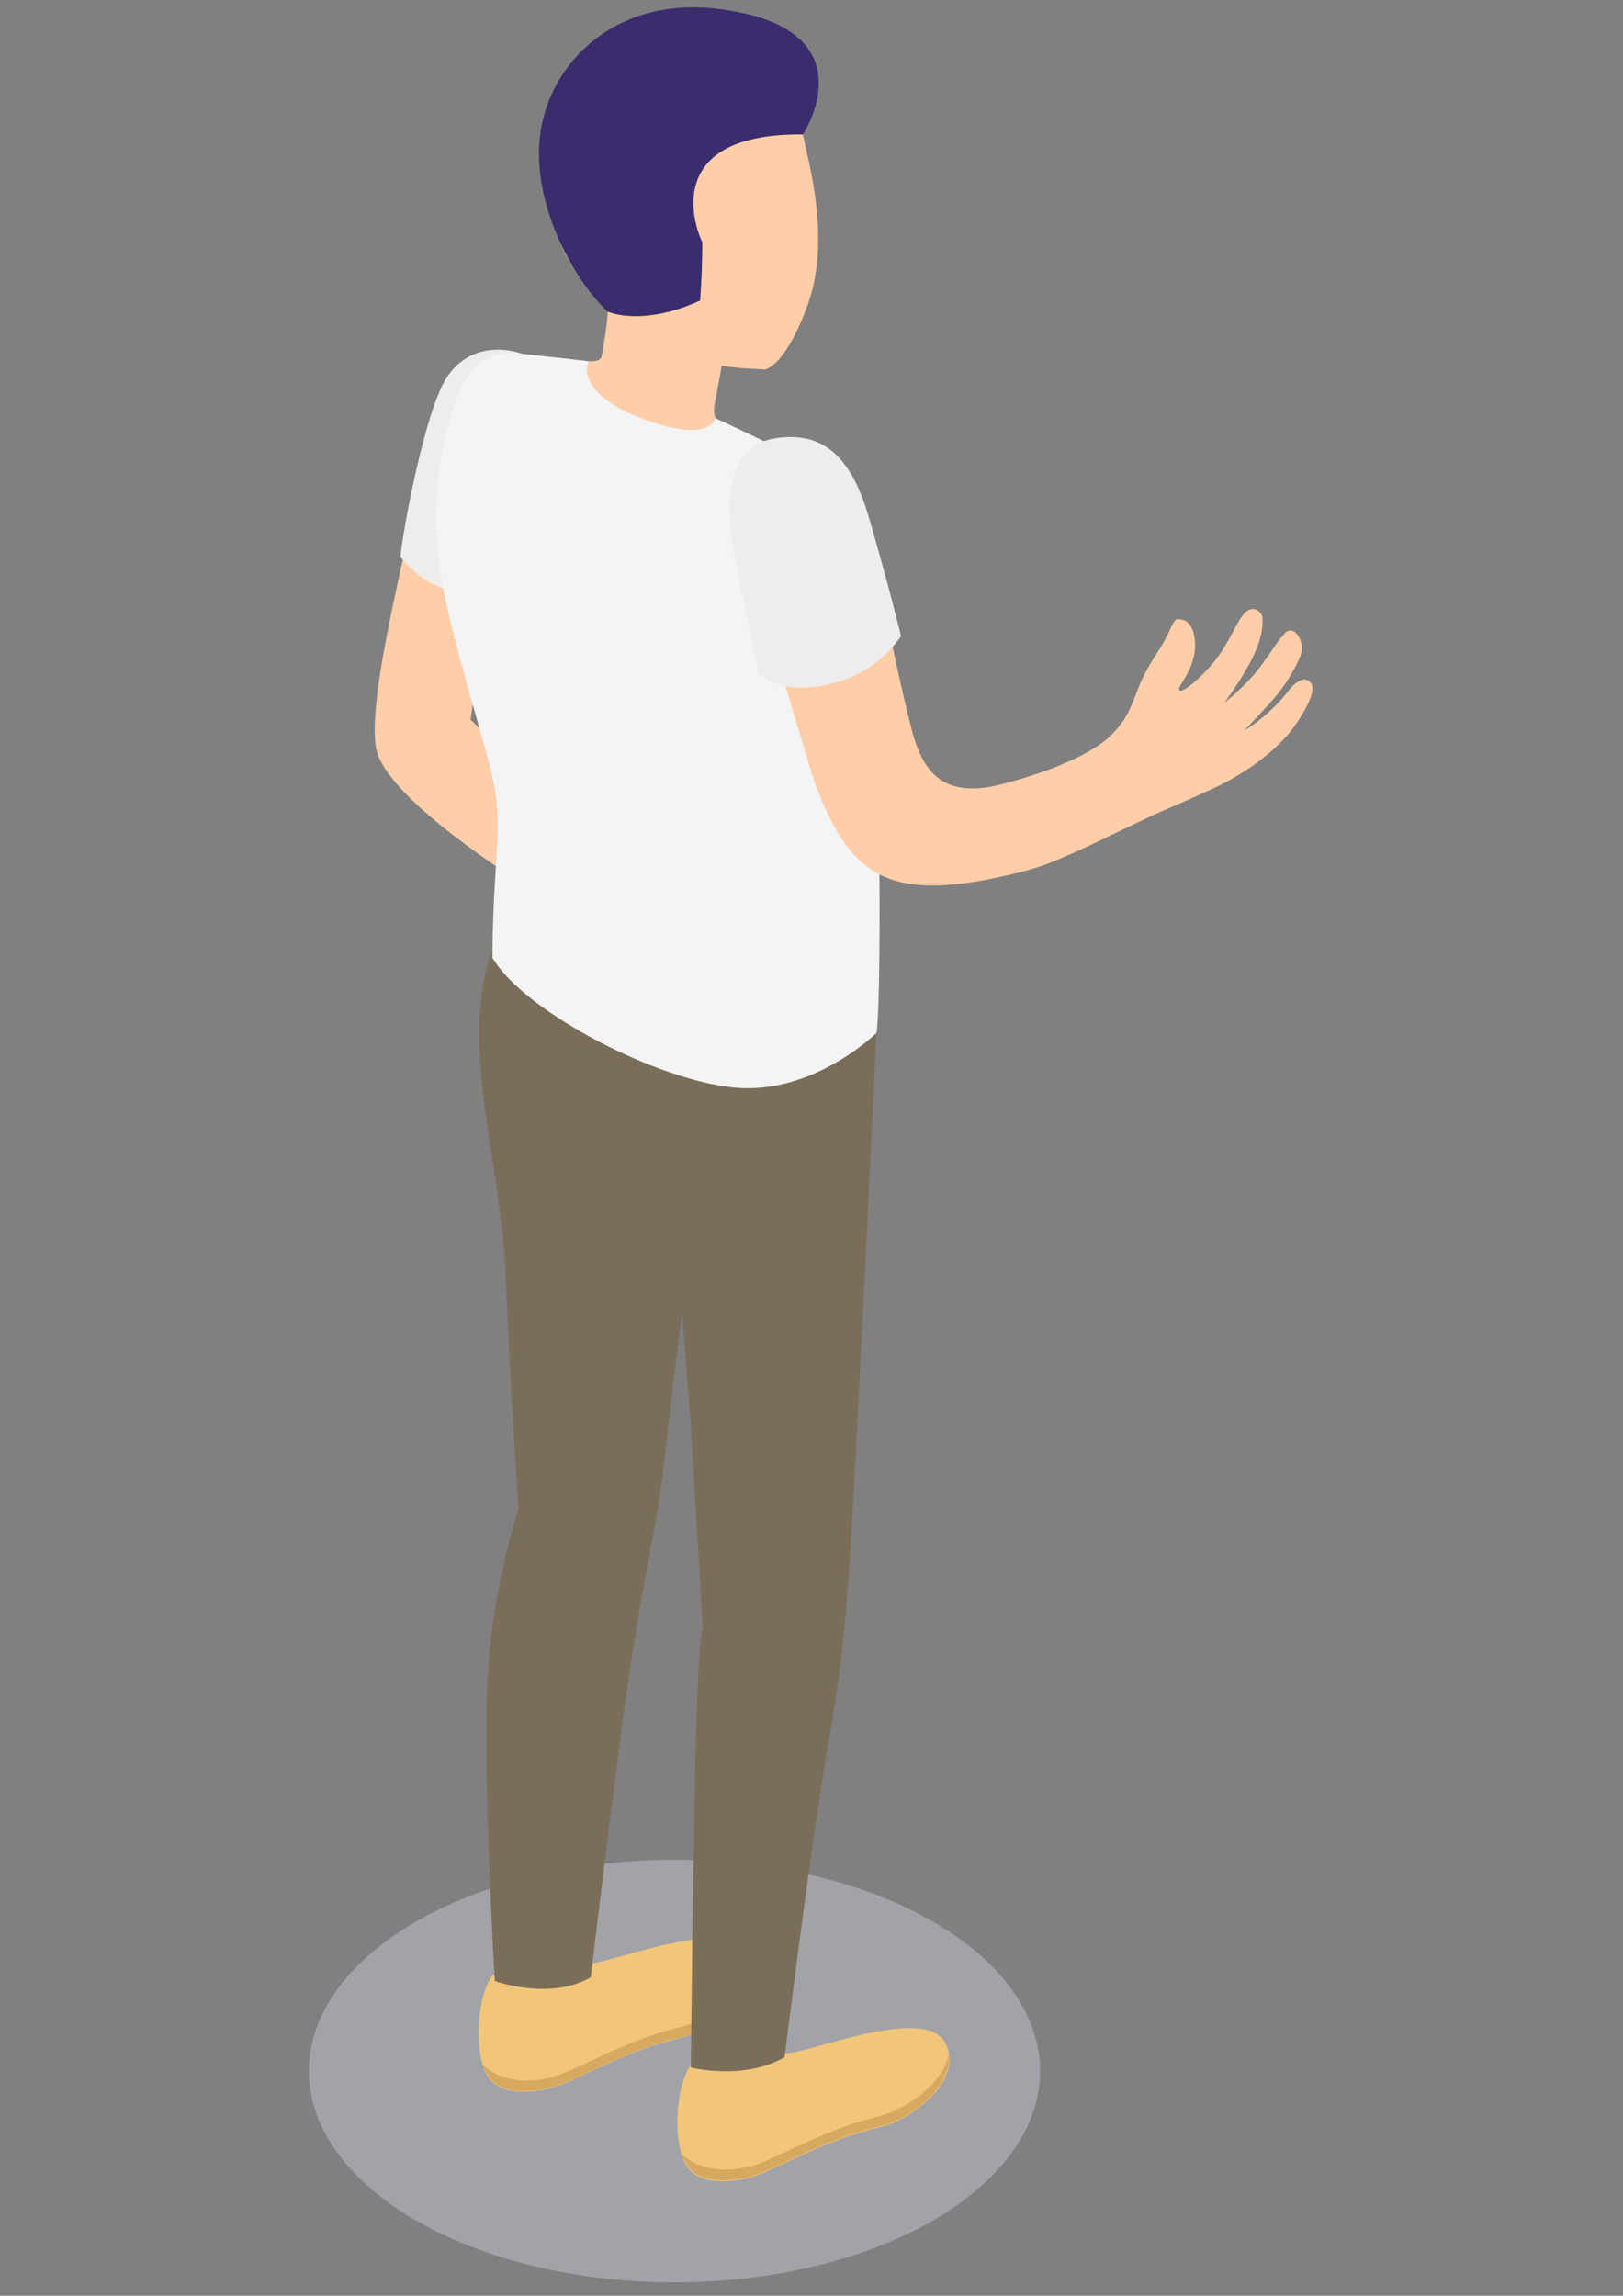 <?xml version="1.0" encoding="utf-8"?>
<!-- Generator: Adobe Illustrator 18.0.0, SVG Export Plug-In . SVG Version: 6.00 Build 0)  -->
<!DOCTYPE svg PUBLIC "-//W3C//DTD SVG 1.1//EN" "http://www.w3.org/Graphics/SVG/1.1/DTD/svg11.dtd">
<svg version="1.1" id="Layer_1" xmlns="http://www.w3.org/2000/svg" xmlns:xlink="http://www.w3.org/1999/xlink" x="0px" y="0px"
	 viewBox="0 0 595.3 841.9" enable-background="new 0 0 595.3 841.9" xml:space="preserve">
<rect x="0" y="0" width="595.3" height="841.9" fill="#808080" stroke="none"/>
<g id="Men_2">
	<ellipse opacity="0.4" fill="#D6D8E5" enable-background="new    " cx="247.4" cy="759.5" rx="134.1" ry="77.5"/>
	<path id="_Контур_6" fill="#FFCEA9" d="M151.7,185.6c-1.6,13-17.1,69.4-13.8,88.6s56.4,51.5,56.4,51.5l7.3-33.1l-29-28.7
		l7.9-54.5L151.7,185.6z"/>
	<path id="_Контур_7" fill="#EDEDED" d="M192.9,130.3c-7.6-3.3-21.7-4.1-29.5,8.9c-7.9,13-16,57.4-16.5,65
		c0,0,11.1,15.2,27.4,12.7L192.9,130.3z"/>
	<path fill="#F2C679" d="M253.6,757.1c11.7,3.3,23.8,1.6,34.4-4.1c8.4,0.3,53.1-19,59.3-2.7c5.4,14.1-14.1,27.4-24.7,29.8
		c-22.8,5.4-39.6,16.8-48.5,18.7c-6.8,1.4-15.7,2.4-21.1-3C246.6,789.3,247.1,765.5,253.6,757.1z"/>
	<path fill="#D6A961" d="M274.2,794.7c9.2-1.9,26-13.3,48.5-18.7c8.7-2.2,23.8-11.7,25.2-23c1.9,13-15.4,24.7-25.2,26.8
		c-22.8,5.4-39.6,16.8-48.5,18.7c-6.8,1.4-15.7,2.4-21.1-3c-1.4-1.6-2.4-3.5-3-5.4C258.2,796.9,267.4,796.1,274.2,794.7z"/>
	<path fill="#F2C679" d="M180.7,724.3c11.7,3.3,23.8,1.6,34.4-4.1c8.4,0.3,53.1-19,59.3-2.7c5.4,14.1-14.1,27.4-24.7,29.8
		c-22.8,5.4-39.6,16.8-48.5,18.7c-6.8,1.4-15.7,2.4-21.1-3C173.7,756.5,174.2,733,180.7,724.3z"/>
	<path fill="#D6A961" d="M201.3,762c9.2-1.9,26-13.3,48.5-18.7c8.7-2.2,23.8-11.7,25.2-23c2.2,13-15.4,24.7-25.2,26.8
		c-22.8,5.4-39.6,16.8-48.5,18.7c-6.8,1.4-15.7,2.4-21.1-3c-1.4-1.6-2.4-3.5-3-5.4C185.1,764.1,194.5,763.6,201.3,762z"/>
	<path id="_Контур_8" fill="#7A6E5A" d="M179.9,602.4c1.9-16.8,5.4-33.1,10.3-49.3c0,0-3-42.5-4.6-82.6
		c-1.6-45.8-17.6-85.9-5.1-122.5l140.9,31.4c0,0-8.4,182.4-10.6,204.3c-1.1,17.1-3.3,34.1-6.2,51.2c-6.5,35.5-16.8,119.5-16.8,119.5
		c-14.9,8.7-34.4,3.8-34.4,3.8s1.1-106.5,2.2-132c1.1-31.2,2.2-28.7,2.2-28.7l-4.6-77.5l-3-38.5c0,0-3.8,28.5-6.5,53.7
		c-2.2,21.9-7.6,42-13.5,82.9c-5.1,35.5-13.5,107-13.5,107c-14.9,8.7-35.2,1.4-35.2,1.4S175.8,633.2,179.9,602.4z"/>
	<path id="_Контур_9" fill="#FFCEA9" d="M200.5,130.9c10.8,0.5,18.7,3.3,20.1,0c1.1-5.4,1.9-11.1,2.4-16.8
		c-1.4-3-2.4-6.5-2.4-6.5C207,99.2,202.7,84.8,201,67.7c-3-29,12.7-54.2,41.7-57.4c27.4-2.7,47.4,16.3,52.6,42.8
		c3,13,8.7,37.7,0.8,59.1c-4.3,11.9-10,21.4-15.4,23.3c-5.4-0.3-10.8-0.5-16-1.4l0,0c0,0-1.4,8.1-2.4,13.3
		c-1.1,5.1-0.5,7.9,9.8,14.4c10.3,6.5-15.7,19.2-32.5,18.2s-36-11.9-41.2-22.8C192.6,145,192.9,130.6,200.5,130.9z"/>
	<path id="_Контур_10" fill="#F4F4F4" d="M215.9,132.5c-3,7.3,4.6,16.5,24.7,22.8c20.1,6.2,21.9-1.9,21.9-1.9
		s29.5,13.5,39.3,20.1c12.2,8.4,17.3,33.1,19.2,74.2c1.9,48,2.2,119,0.5,131.1c0,0-22.8,22.5-51.5,20.1
		c-28.7-2.4-77.8-27.9-89.4-47.7c0.3-42,5.1-48.8-1.6-72.9c-15.4-55.3-23.8-78-16.3-114.9c6.2-30.3,14.9-34.1,26.8-33.9
		C198.6,130.6,207.3,131.4,215.9,132.5z"/>
	<path id="_Контур_11" fill="#FFCEA9" d="M366.6,287.8c-23.8,6-29.3-8.9-32.5-21.4c-7.6-30.1-11.7-57.2-17.3-74.2
		c-6.5-20.1-13.5-23.3-23.3-27.1c-11.4-4.6-21.4,5.1-17.6,30.6c4.6,30.3,10.6,51.5,21.7,87.5c3,9.5,9.5,26,19.5,33.9
		c12.2,10,30.6,9.5,58.5,2.4c11.9-3,24.9-10,47.4-20.6c6-2.7,10.8-4.6,22.5-10s23.8-14.4,29.8-23.3c6-8.9,6.8-13,5.7-14.9
		c-1.6-2.4-4.3-1.9-7.6,1.6c-4.6,6.2-10.6,11.7-17.1,15.7c0,0,7.6-7.9,11.7-12.7c3.5-4.3,6.8-9.5,8.9-14.6c2.2-5.1-2.2-12.2-5.7-8.4
		s-4.9,7.3-11.1,14.9c-3.3,3.8-7,7.3-11.1,10.6c3.8-5.1,7.3-10.6,10.3-16.3c3.8-7.9,3.8-11.9,3.8-14.6s-4.1-6-7.6-0.8
		c-3.3,4.6-5.4,11.7-12.7,19.5c-5.4,5.7-10,8.9-10.3,7.3c-0.3-1.6,3.3-4.6,5.1-11.1c1.9-6.5,0-13.5-3.5-14.4c-3.5-0.8-3-0.5-6,5.7
		c-3,6.2-7.3,10.6-10.8,19.8c-3,7.9-4.3,11.1-9.8,16.8C402.1,275,389.1,282.1,366.6,287.8z"/>
	<path id="_Контур_12" fill="#EDEDED" d="M284.5,160.7c16-2.4,27.1,4.9,34.1,28.7c7,23.8,11.9,43.9,11.9,43.9
		c-6.2,8.9-15.7,15.4-26.6,17.6c-19,4.6-25.7-4.3-25.7-4.3s-5.4-25.2-8.7-42.3S265,163.7,284.5,160.7z"/>
	<path fill="#3A2C6D" d="M294.5,49.3c0,0,25.2-38.2-29.3-45.8c-39-5.7-64.2,19.5-67.2,46.9c-2.7,26,13.3,53.1,24.9,63.9
		c5.7,2.2,17.9,3.3,33.9-4.1c0.5-7,0.8-14.4,0.8-21.4C257.4,88.9,238.4,48.8,294.5,49.3z"/>
</g>
</svg>
